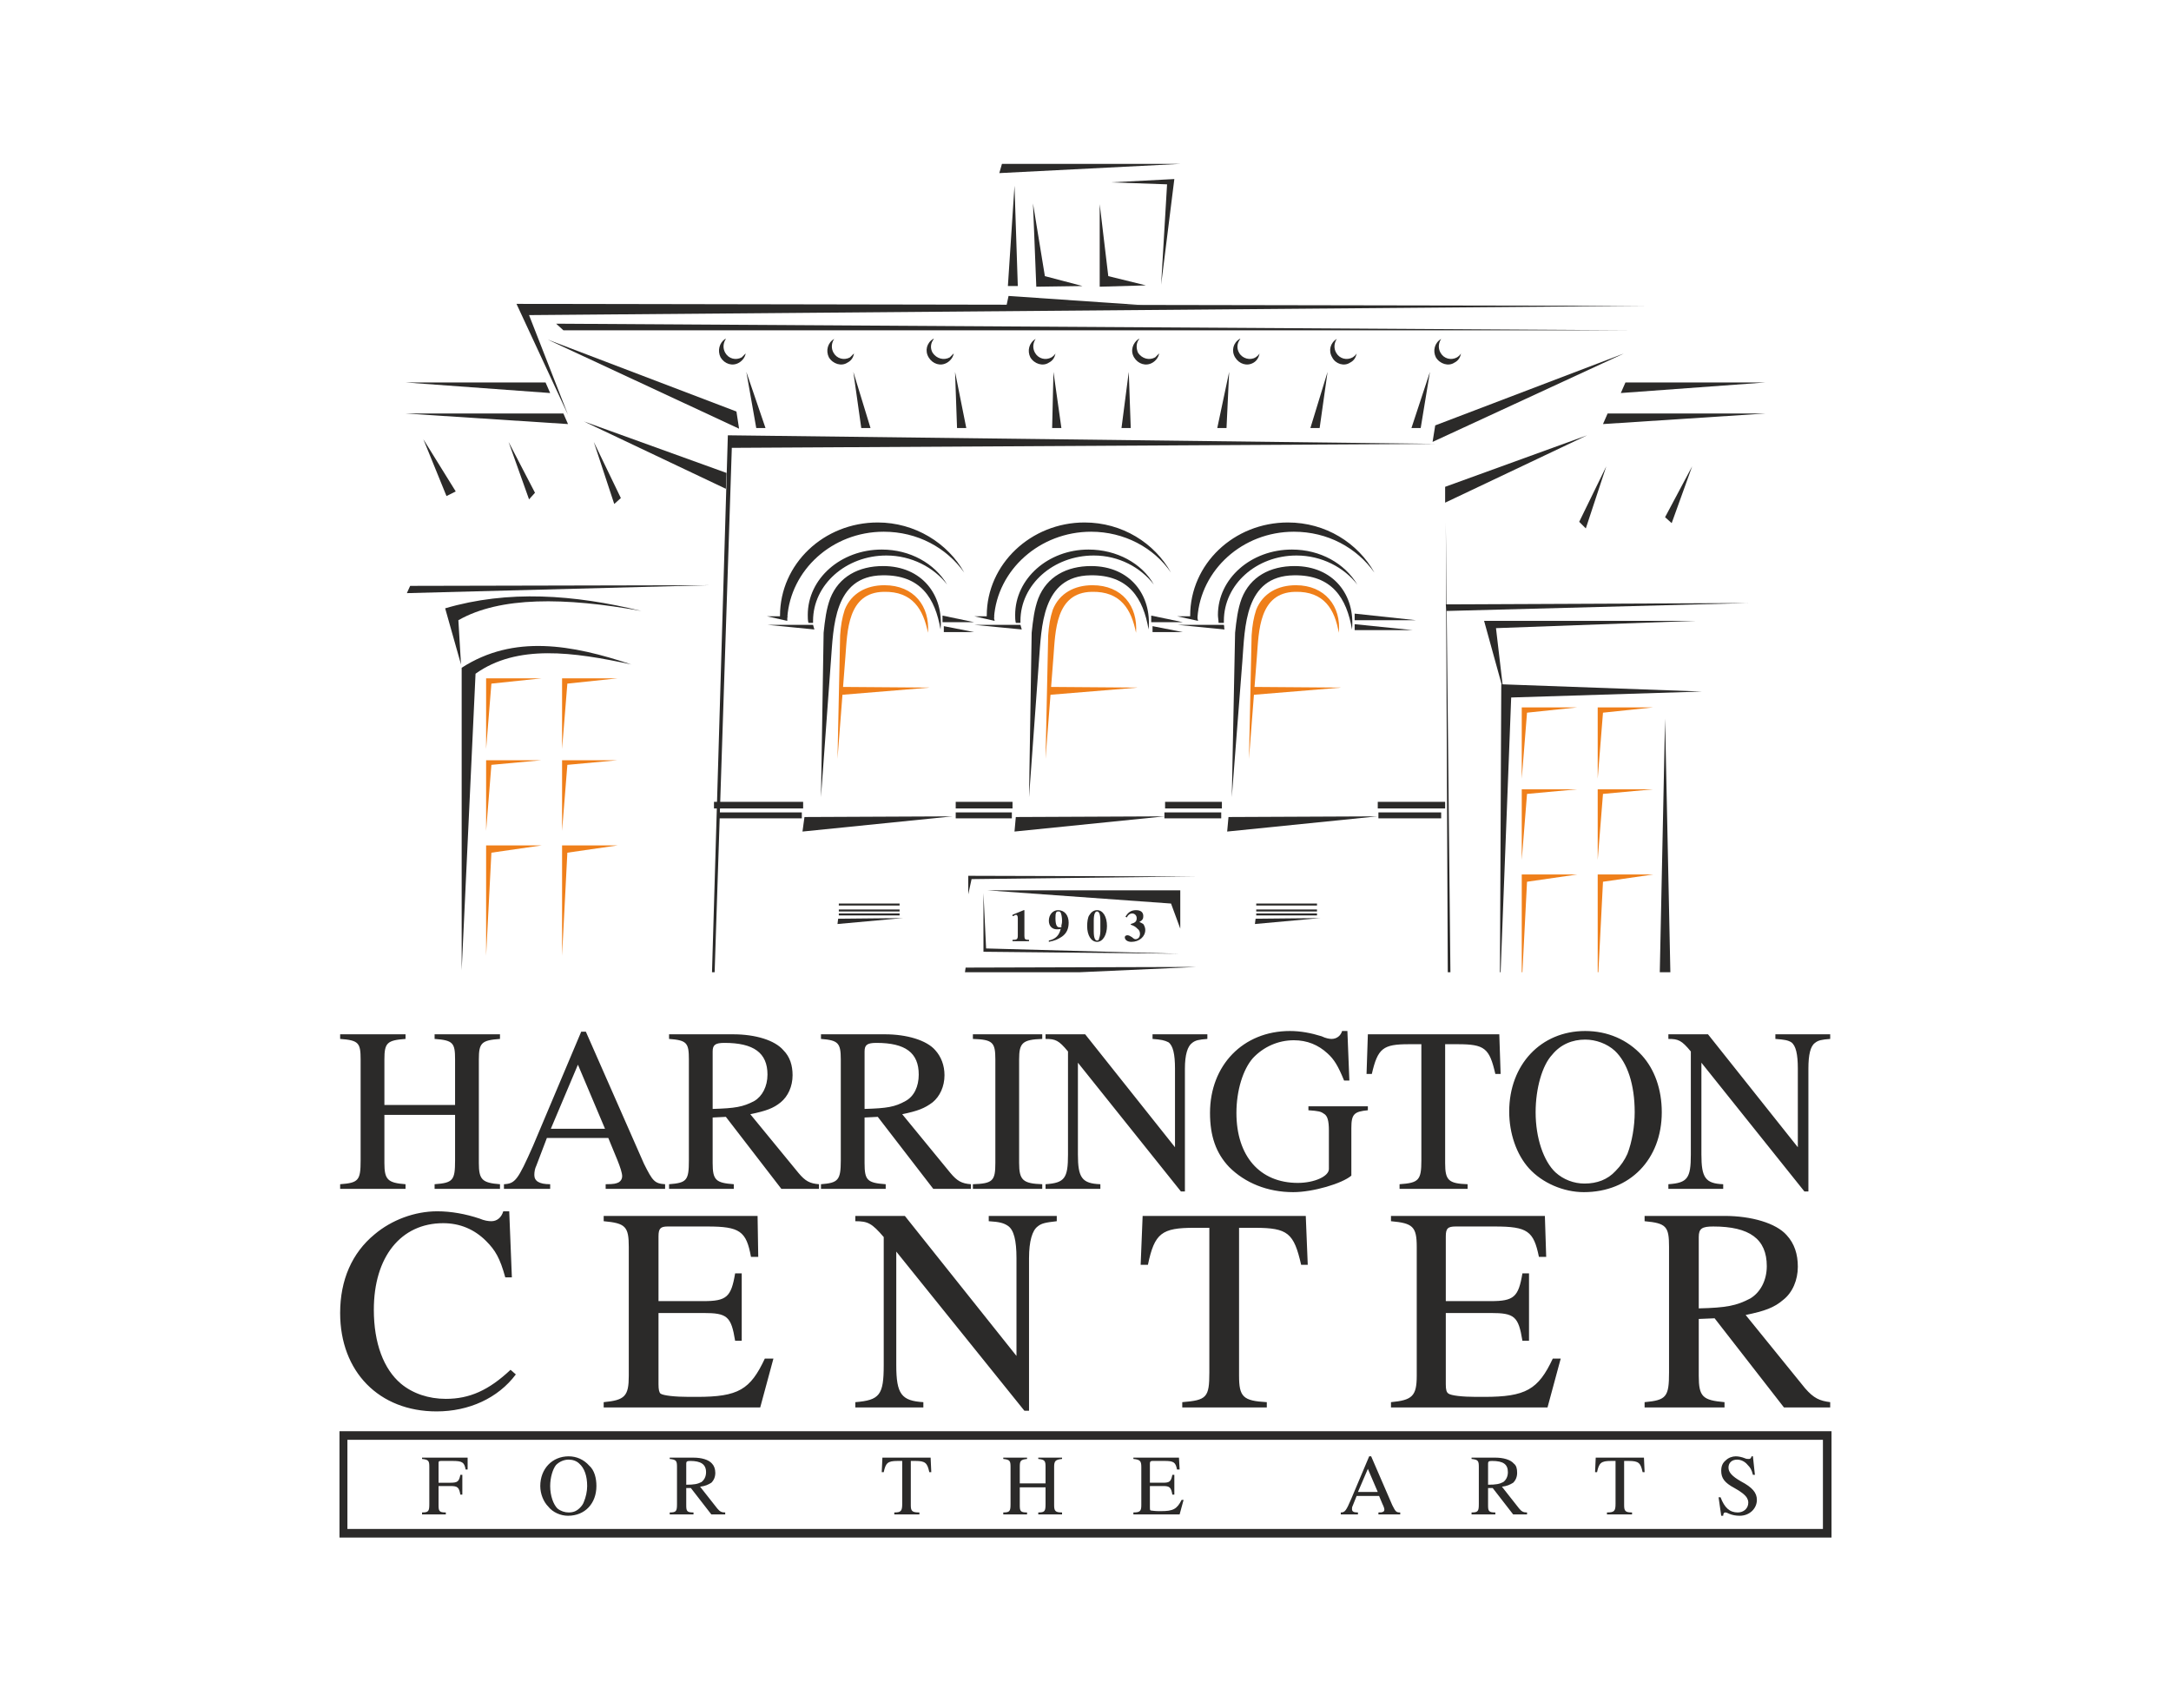 <?xml version="1.0" encoding="UTF-8"?>
<!DOCTYPE svg PUBLIC "-//W3C//DTD SVG 1.1//EN" "http://www.w3.org/Graphics/SVG/1.1/DTD/svg11.dtd">
<!-- Creator: CorelDRAW X8 -->
<svg xmlns="http://www.w3.org/2000/svg" xml:space="preserve" width="276.492mm" height="217.546mm" version="1.1" style="shape-rendering:geometricPrecision; text-rendering:geometricPrecision; image-rendering:optimizeQuality; fill-rule:evenodd; clip-rule:evenodd"
viewBox="0 0 3287 2586"
 xmlns:xlink="http://www.w3.org/1999/xlink">
 <defs>
  <style type="text/css">
   <![CDATA[
    .fil0 {fill:none}
    .fil3 {fill:#2B2A29}
    .fil4 {fill:#EF7F1A}
    .fil5 {fill:#EF7F1A}
    .fil2 {fill:#2B2A29;fill-rule:nonzero}
    .fil1 {fill:#2B2A29;fill-rule:nonzero}
   ]]>
  </style>
 </defs>
 <g id="Layer_x0020_1">
  <g id="_2714436472736">
   <polygon class="fil0" points="0,0 3287,0 3287,2586 0,2586 "/>
   <path class="fil1" d="M757 1800l0 -7c-27,-2 -32,-7 -32,-32l0 -157c0,-25 4,-29 32,-31l0 -7 -99 0 0 7c28,2 31,6 31,31l0 69 -107 0 0 -69c0,-25 4,-29 32,-31l0 -7 -99 0 0 7c28,2 31,6 31,31l0 153c0,30 -3,34 -31,36l0 7 99 0 0 -7c-27,-2 -32,-7 -32,-32l0 -73 107 0 0 69c0,30 -3,34 -31,36l0 7 99 0zm250 0l0 -7c-16,-1 -19,-5 -32,-31l-88 -200 -7 0 -73 173c-23,52 -27,57 -44,58l0 7 70 0 0 -7c-17,0 -24,-5 -24,-14 0,-5 1,-10 3,-14l16 -42 93 0 14 34c4,10 7,19 7,24 0,4 -2,7 -5,9 -4,2 -7,3 -20,3l0 7 90 0zm-91 -91l-82 0 41 -97 41 97zm324 91l0 -7c-14,-1 -21,-5 -31,-17l-73 -89c24,-5 35,-9 46,-18 11,-9 18,-24 18,-41 0,-15 -4,-28 -14,-38 -13,-15 -42,-24 -76,-24l-97 0 0 7c27,2 30,6 30,31l0 153c0,30 -3,34 -30,36l0 7 98 0 0 -7c-27,-2 -32,-6 -32,-32l0 -69 20 -1 84 109 57 0zm-78 -173c0,18 -8,33 -20,40 -17,9 -29,11 -63,12l0 -87c0,-10 4,-13 18,-13 44,0 65,15 65,48l0 0zm308 173l0 -7c-14,-1 -21,-5 -31,-17l-73 -89c24,-5 34,-9 46,-18 11,-9 18,-24 18,-41 0,-15 -5,-28 -14,-38 -13,-15 -43,-24 -76,-24l-97 0 0 7c26,2 30,6 30,31l0 153c0,30 -4,34 -30,36l0 7 98 0 0 -7c-28,-2 -32,-6 -32,-32l0 -69 20 -1 84 109 57 0zm-79 -173c0,18 -7,33 -20,40 -16,9 -28,11 -62,12l0 -87c0,-10 4,-13 18,-13 44,0 64,15 64,48l0 0zm187 173l0 -7c-29,-1 -35,-6 -35,-32l0 -157c0,-25 5,-30 35,-31l0 -7 -105 0 0 7c30,1 34,5 34,31l0 157c0,27 -4,31 -34,32l0 7 105 0zm250 -227l0 -7 -83 0 0 7c13,1 18,2 24,5 7,5 10,18 10,40l0 119 -136 -171 -60 0 0 7c15,0 20,2 34,19l0 156c0,36 -5,43 -34,45l0 7 83 0 0 -7c-28,-1 -34,-10 -34,-45l0 -139 156 195 6 0 0 -186c0,-21 4,-34 11,-39 5,-4 10,-5 23,-6zm243 108l0 -6 -90 0 0 6c15,1 19,2 23,5 6,3 8,11 8,26l0 58c0,11 -22,21 -47,21 -58,0 -93,-41 -93,-106 0,-34 10,-66 25,-83 16,-17 38,-27 62,-27 20,0 37,7 51,20 10,9 16,19 25,41l8 0 -3 -75 -8 0c-2,7 -8,12 -16,12 -3,0 -9,-1 -15,-4 -16,-5 -32,-8 -48,-8 -71,0 -121,52 -121,124 0,35 9,61 29,82 24,24 58,38 97,38 30,0 74,-13 88,-25l0 -72c0,-21 4,-25 25,-27zm201 -55l-2 -60 -199 0 -2 60 8 0c9,-39 17,-45 56,-45l19 0 0 176c0,30 -4,34 -33,36l0 7 103 0 0 -7c-29,-1 -34,-6 -34,-32l0 -180 19 0c41,0 48,6 57,45l8 0zm244 58c0,-35 -11,-65 -30,-86 -22,-24 -52,-37 -86,-37 -67,0 -115,51 -115,122 0,33 11,65 30,86 20,22 52,36 83,36 70,0 118,-50 118,-121zm-41 0c0,21 -4,45 -11,63 -4,9 -10,18 -18,26 -12,13 -28,19 -47,19 -16,0 -32,-6 -44,-17 -18,-17 -30,-52 -30,-91 0,-36 10,-71 25,-87 13,-16 31,-23 50,-23 16,0 33,6 45,17 19,18 30,51 30,93zm296 -111l0 -7 -83 0 0 7c14,1 19,2 24,5 7,5 10,18 10,40l0 119 -136 -171 -60 0 0 7c15,0 20,2 34,19l0 156c0,36 -5,43 -34,45l0 7 83 0 0 -7c-27,-1 -33,-10 -33,-45l0 -139 156 195 6 0 0 -186c0,-21 3,-34 10,-39 5,-4 10,-5 23,-6z"/>
   <path class="fil1" d="M781 2081l-8 -7c-33,31 -62,44 -98,44 -26,0 -50,-8 -68,-23 -26,-22 -41,-61 -41,-112 0,-80 41,-131 105,-131 25,0 47,9 65,27 14,14 21,26 29,55l10 0 -4 -100 -9 0c-3,10 -10,15 -18,15 -5,0 -11,-1 -18,-4 -21,-7 -43,-11 -64,-11 -34,0 -69,13 -95,35 -34,28 -52,69 -52,119 0,89 59,149 146,149 49,0 93,-20 120,-56zm390 -24l-13 0c-22,47 -40,58 -103,58l-12 0c-21,0 -39,-2 -43,-5 -2,-2 -3,-6 -3,-14l0 -108 68 0c36,0 42,5 48,42l10 0 0 -102 -10 0c-6,36 -13,42 -48,42l-68 0 0 -98c0,-12 3,-15 14,-15l60 0c49,0 59,7 66,46l11 0 -1 -62 -233 0 0 8c33,3 38,8 38,39l0 195c0,31 -6,37 -38,40l0 8 237 0 20 -74zm429 -208l0 -8 -103 0 0 8c17,1 23,3 29,7 9,6 13,22 13,49l0 148 -169 -212 -75 0 0 8c19,0 25,3 43,24l0 194c0,45 -6,53 -43,56l0 8 103 0 0 -8c-33,-2 -41,-12 -41,-56l0 -172 194 241 7 0 0 -231c0,-26 5,-42 13,-48 6,-5 12,-6 29,-8zm380 66l-3 -74 -247 0 -3 74 11 0c10,-48 21,-56 70,-56l23 0 0 219c0,38 -4,42 -41,45l0 8 128 0 0 -8c-36,-2 -42,-8 -42,-40l0 -224 24 0c50,0 59,8 70,56l10 0zm383 142l-12 0c-22,47 -41,58 -104,58l-12 0c-21,0 -38,-2 -42,-5 -3,-2 -4,-6 -4,-14l0 -108 68 0c36,0 42,5 48,42l10 0 0 -102 -10 0c-6,36 -13,42 -48,42l-68 0 0 -98c0,-12 3,-15 15,-15l59 0c50,0 59,7 67,46l11 0 -2 -62 -233 0 0 8c33,3 39,8 39,39l0 195c0,31 -7,37 -39,40l0 8 237 0 20 -74zm408 74l0 -8c-16,-2 -25,-6 -38,-21l-90 -111c29,-6 43,-11 57,-23 14,-11 22,-30 22,-50 0,-19 -5,-35 -17,-48 -16,-18 -53,-29 -94,-29l-121 0 0 8c33,3 37,8 37,39l0 190c0,37 -4,42 -37,45l0 8 121 0 0 -8c-33,-3 -39,-8 -39,-40l0 -86 24 -1 105 135 70 0zm-96 -214c0,22 -10,40 -25,49 -21,11 -36,14 -78,15l0 -108c0,-13 5,-16 22,-16 55,0 81,19 81,60l0 0z"/>
   <path class="fil2" d="M520 2167l2253 0 0 161 -2259 0 0 -161 6 0zm2240 13l-2234 0 0 135 2234 0 0 -135z"/>
   <path class="fil1" d="M708 2225l0 -18 -69 0 0 2c10,1 11,3 11,12l0 56c0,11 -1,13 -11,13l0 3 36 0 0 -3c-10,0 -11,-2 -11,-11l0 -29 18 0c11,0 13,2 15,13l3 0 0 -30 -3 0c-2,10 -4,12 -15,12l-18 0 0 -29c0,-3 0,-4 4,-4l17 0c15,0 18,2 20,13l3 0zm195 25c0,-12 -3,-24 -11,-31 -8,-9 -19,-14 -31,-14 -25,0 -43,19 -43,45 0,12 5,24 12,31 7,9 19,14 30,14 26,0 43,-19 43,-45zm-14 0c0,8 -2,17 -5,24 -1,3 -3,6 -6,9 -5,5 -10,7 -17,7 -6,0 -12,-2 -17,-6 -6,-6 -11,-19 -11,-34 0,-13 4,-26 9,-32 5,-5 12,-8 19,-8 6,0 12,2 16,6 8,7 12,19 12,34zm209 43l0 -3c-5,0 -8,-1 -12,-6l-26 -33c8,-1 12,-3 17,-6 4,-4 6,-9 6,-15 0,-6 -2,-11 -5,-14 -5,-6 -16,-9 -28,-9l-36 0 0 2c10,1 11,3 11,12l0 56c0,11 -1,13 -11,13l0 3 36 0 0 -3c-10,0 -11,-2 -11,-11l0 -26 7 0 31 40 21 0zm-29 -64c0,7 -3,12 -7,15 -6,3 -11,4 -23,4l0 -32c0,-3 1,-4 6,-4 16,0 24,5 24,17l0 0zm341 0l-1 -22 -73 0 -1 22 3 0c3,-14 6,-17 21,-17l7 0 0 65c0,11 -2,13 -12,13l0 3 38 0 0 -3c-11,0 -13,-2 -13,-11l0 -67 7 0c15,0 18,3 21,17l3 0zm198 64l0 -3c-10,0 -12,-2 -12,-11l0 -58c0,-9 2,-11 12,-12l0 -2 -36 0 0 2c10,1 11,3 11,12l0 25 -39 0 0 -25c0,-9 1,-11 11,-12l0 -2 -36 0 0 2c10,1 11,3 11,12l0 56c0,11 -1,13 -11,13l0 3 36 0 0 -3c-10,0 -11,-2 -11,-11l0 -27 39 0 0 25c0,11 -1,13 -11,13l0 3 36 0zm184 -22l-3 0c-7,14 -13,17 -31,17l-4 0c-6,0 -11,-1 -12,-1 -1,-1 -1,-2 -1,-5l0 -32 20 0c10,0 12,2 14,13l3 0 0 -30 -3 0c-2,10 -4,12 -14,12l-20 0 0 -29c0,-3 1,-4 4,-4l18 0c14,0 17,2 19,13l4 0 -1 -18 -69 0 0 2c10,1 12,3 12,12l0 58c0,9 -2,11 -12,11l0 3 70 0 6 -22zm328 22l0 -3c-6,0 -7,-1 -12,-11l-32 -74 -3 0 -27 64c-8,19 -10,21 -16,21l0 3 26 0 0 -3c-6,0 -9,-1 -9,-5 0,-2 0,-3 1,-5l6 -15 34 0 5 12c2,4 3,7 3,9 0,1 -1,3 -2,3 -2,1 -3,1 -7,1l0 3 33 0zm-34 -34l-30 0 15 -35 15 35zm226 34l0 -3c-5,0 -8,-1 -12,-6l-26 -33c8,-1 12,-3 17,-6 4,-4 6,-9 6,-15 0,-6 -1,-11 -5,-14 -5,-6 -16,-9 -28,-9l-36 0 0 2c10,1 11,3 11,12l0 56c0,11 -1,13 -11,13l0 3 36 0 0 -3c-10,0 -11,-2 -11,-11l0 -26 7 0 31 40 21 0zm-29 -64c0,7 -3,12 -7,15 -6,3 -11,4 -23,4l0 -32c0,-3 1,-4 6,-4 17,0 24,5 24,17l0 0zm207 0l-1 -22 -73 0 -1 22 3 0c3,-14 6,-17 21,-17l7 0 0 65c0,11 -2,13 -13,13l0 3 38 0 0 -3c-10,0 -12,-2 -12,-11l0 -67 7 0c15,0 18,3 21,17l3 0zm170 42c0,-11 -7,-19 -24,-28 -14,-8 -19,-14 -19,-21 0,-7 5,-12 13,-12 6,0 12,3 16,8 4,4 6,7 8,15l3 0 -3 -28 -2 0c-1,3 -2,4 -4,4 -2,0 -4,0 -6,-1 -5,-2 -10,-3 -14,-3 -5,0 -11,2 -15,6 -5,4 -7,9 -7,16 0,11 5,18 20,26 9,5 16,10 19,15 1,2 2,4 2,7 0,9 -7,15 -16,15 -12,0 -20,-7 -26,-23l-3 0 4 28 3 0c0,-3 1,-5 3,-5 2,0 4,1 6,2 5,2 10,3 16,3 15,0 26,-11 26,-24z"/>
   <g>
    <g>
     <polygon class="fil3" points="1812,1464 1635,1472 1461,1472 1462,1465 "/>
     <polygon class="fil3" points="1367,1390 1268,1399 1269,1391 "/>
     <path class="fil3" d="M1424 953c5,-52 -28,-96 -87,-96 -37,0 -67,16 -80,49 -6,16 -8,33 -10,52l-4 249 15 -206c4,-51 4,-129 78,-130 58,-1 80,35 88,82z"/>
     <path class="fil3" d="M1739 953c5,-52 -28,-96 -87,-96 -37,0 -67,16 -80,49 -6,16 -8,33 -10,52l-4 249 15 -206c4,-51 4,-129 78,-130 58,-1 80,35 88,82z"/>
     <path class="fil3" d="M2047 953c5,-52 -28,-96 -87,-96 -37,0 -67,16 -80,49 -6,16 -8,33 -10,52l-5 249 16 -206c4,-51 3,-129 78,-130 58,-1 80,35 88,82z"/>
     <polygon class="fil3" points="1442,1236 1215,1259 1218,1237 "/>
     <polygon class="fil3" points="1763,1236 1536,1259 1538,1237 "/>
     <polygon class="fil3" points="2085,1236 1858,1259 1860,1237 "/>
     <path class="fil3" d="M1329 791c56,0 106,31 131,76 -27,-38 -71,-62 -122,-62 -78,0 -141,58 -146,130l-11 0c0,-1 0,-2 0,-3 0,-78 66,-141 148,-141z"/>
     <path class="fil3" d="M1335 832c43,0 80,21 99,53 -20,-26 -54,-44 -92,-44 -61,0 -111,44 -111,99 0,1 0,2 0,3l-7 0c-1,-4 -1,-8 -1,-12 0,-55 50,-99 112,-99z"/>
     <path class="fil3" d="M1192 933l-31 0 31 7c0,-3 0,-4 0,-7z"/>
     <path class="fil3" d="M1231 946l-69 0 71 7c-1,-3 -1,-4 -2,-7z"/>
     <path class="fil3" d="M1642 791c57,0 106,31 131,76 -26,-38 -71,-62 -121,-62 -78,0 -142,58 -147,130l-11 0c0,-1 0,-2 0,-3 0,-78 67,-141 148,-141z"/>
     <path class="fil3" d="M1648 832c43,0 81,21 99,53 -20,-26 -53,-44 -91,-44 -61,0 -111,44 -111,99 0,1 0,2 0,3l-7 0c-1,-4 -1,-8 -1,-12 0,-55 50,-99 111,-99z"/>
     <path class="fil3" d="M1505 933l-30 0 31 7c-1,-3 -1,-4 -1,-7z"/>
     <path class="fil3" d="M1545 946l-70 0 72 7c-1,-3 -1,-4 -2,-7z"/>
     <path class="fil3" d="M1950 791c57,0 106,31 131,76 -27,-38 -71,-62 -122,-62 -78,0 -141,58 -146,130l-11 0c0,-1 0,-2 0,-3 0,-78 66,-141 148,-141z"/>
     <path class="fil3" d="M1956 832c43,0 80,21 99,53 -20,-26 -54,-44 -92,-44 -61,0 -110,44 -110,99 0,1 0,2 0,3l-8 0c0,-4 -1,-8 -1,-12 0,-55 50,-99 112,-99z"/>
     <path class="fil3" d="M1813 933l-31 0 32 7c-1,-3 -1,-4 -1,-7z"/>
     <path class="fil3" d="M1853 946l-70 0 71 7c-1,-3 0,-4 -1,-7z"/>
     <polygon class="fil3" points="1216,1214 1081,1214 1081,1224 1216,1224 "/>
     <polygon class="fil3" points="1214,1230 1088,1230 1088,1239 1214,1239 "/>
     <polygon class="fil3" points="1533,1214 1447,1214 1447,1224 1533,1224 "/>
     <polygon class="fil3" points="1532,1230 1447,1230 1447,1239 1532,1239 "/>
     <polygon class="fil3" points="1850,1214 1764,1214 1764,1224 1850,1224 "/>
     <polygon class="fil3" points="1849,1230 1763,1230 1763,1239 1849,1239 "/>
     <polygon class="fil3" points="2086,1214 2188,1214 2188,1224 2086,1224 "/>
     <polygon class="fil3" points="2087,1230 2182,1230 2182,1239 2087,1239 "/>
     <polygon class="fil3" points="2051,929 2051,939 2144,939 "/>
     <polygon class="fil3" points="2051,945 2051,954 2139,954 "/>
     <polygon class="fil3" points="1743,932 1743,942 1791,942 "/>
     <polygon class="fil3" points="1745,948 1745,957 1791,957 "/>
     <polygon class="fil3" points="1427,932 1427,942 1475,942 "/>
     <polygon class="fil3" points="1429,948 1429,957 1475,957 "/>
     <polygon class="fil3" points="801,477 860,628 782,460 2490,463 "/>
     <path class="fil3" d="M1091 541c-5,-10 -2,-22 7,-28l1 0c-4,6 -5,14 -1,21 5,9 16,12 25,7 2,-2 4,-4 6,-6 -1,6 -5,11 -10,14 -10,6 -22,2 -28,-8z"/>
     <path class="fil3" d="M1255 541c-5,-10 -2,-22 8,-28l0 0c-4,6 -5,14 -1,21 5,9 16,12 25,7 2,-2 4,-4 6,-6 -1,6 -4,11 -10,14 -9,6 -22,2 -28,-8z"/>
     <path class="fil3" d="M1406 541c-6,-10 -3,-22 7,-28l1 0c-5,6 -6,14 -2,21 6,9 17,12 26,7 2,-2 4,-4 6,-6 -1,6 -5,11 -10,14 -10,6 -22,2 -28,-8z"/>
     <path class="fil3" d="M1560 541c-5,-10 -2,-22 8,-28l0 0c-4,6 -5,14 -1,21 5,9 16,12 25,7 3,-2 5,-4 6,-6 -1,6 -4,11 -10,14 -9,6 -22,2 -28,-8z"/>
     <path class="fil3" d="M1717 541c-6,-10 -2,-22 7,-28l1 0c-5,6 -5,14 -2,21 6,9 17,12 26,7 2,-2 4,-4 6,-6 -1,6 -5,11 -10,14 -10,6 -22,2 -28,-8z"/>
     <path class="fil3" d="M1870 541c-6,-10 -3,-22 7,-28l1 0c-5,6 -6,14 -2,21 5,9 17,12 25,7 3,-2 5,-4 6,-6 -1,6 -4,11 -9,14 -10,6 -22,2 -28,-8z"/>
     <path class="fil3" d="M2017 541c-6,-10 -3,-22 7,-28l0 0c-4,6 -5,14 -1,21 5,9 16,12 25,7 3,-2 5,-4 6,-6 -1,6 -4,11 -10,14 -9,6 -22,2 -27,-8z"/>
     <path class="fil3" d="M2174 541c-5,-10 -2,-22 8,-28l0 0c-4,6 -5,14 -1,21 5,9 16,12 25,7 3,-2 5,-4 6,-6 -1,6 -4,11 -10,14 -9,6 -22,2 -28,-8z"/>
     <polygon class="fil3" points="1788,248 1517,248 1513,262 "/>
     <polygon class="fil3" points="1731,462 1527,448 1524,462 "/>
     <polygon class="fil3" points="1639,433 1582,418 1564,308 1569,434 "/>
     <polygon class="fil3" points="1735,432 1678,418 1665,309 1665,434 "/>
     <polygon class="fil3" points="1362,1368 1270,1368 1270,1371 1362,1371 "/>
     <polygon class="fil3" points="1362,1377 1270,1377 1270,1380 1362,1380 "/>
     <polygon class="fil3" points="1362,1383 1270,1383 1270,1386 1362,1386 "/>
     <polygon class="fil3" points="1999,1390 1900,1399 1901,1391 "/>
     <polygon class="fil3" points="1994,1368 1902,1368 1902,1371 1994,1371 "/>
     <polygon class="fil3" points="1994,1377 1902,1377 1902,1380 1994,1380 "/>
     <polygon class="fil3" points="1994,1383 1902,1383 1902,1386 1994,1386 "/>
     <polygon class="fil3" points="1489,1352 1489,1441 1786,1444 1493,1436 "/>
     <polygon class="fil3" points="1495,1348 1787,1348 1787,1406 1773,1368 "/>
     <polygon class="fil3" points="1809,1327 1466,1326 1466,1354 1471,1331 "/>
     <polygon class="fil3" points="2175,672 1102,659 1078,1472 1082,1472 1108,678 "/>
     <polygon class="fil3" points="1682,276 1767,279 1758,431 1778,271 "/>
     <polygon class="fil3" points="1536,281 1541,433 1526,433 "/>
     <polygon class="fil3" points="829,514 1115,623 1119,649 "/>
     <polygon class="fil3" points="1130,563 1159,648 1145,648 "/>
     <polygon class="fil3" points="884,638 1100,716 1099,740 "/>
     <polygon class="fil3" points="899,669 940,754 930,763 "/>
     <polygon class="fil3" points="770,669 810,746 801,756 "/>
     <polygon class="fil3" points="641,665 690,744 676,751 "/>
     <polygon class="fil3" points="826,579 614,579 833,595 "/>
     <polygon class="fil3" points="853,626 614,626 860,642 "/>
     <polygon class="fil3" points="2459,535 2173,644 2169,669 "/>
     <polygon class="fil3" points="2403,659 2188,737 2188,761 "/>
     <polygon class="fil3" points="2432,706 2391,790 2401,800 "/>
     <polygon class="fil3" points="2562,706 2521,783 2531,792 "/>
     <polygon class="fil3" points="1292,563 1318,648 1304,648 "/>
     <polygon class="fil3" points="1446,563 1463,648 1449,648 "/>
     <polygon class="fil3" points="1595,563 1607,648 1593,648 "/>
     <polygon class="fil3" points="2165,563 2137,648 2151,648 "/>
     <polygon class="fil3" points="2010,563 1984,648 1998,648 "/>
     <polygon class="fil3" points="1861,563 1843,648 1857,648 "/>
     <polygon class="fil3" points="1709,563 1698,648 1712,648 "/>
     <polygon class="fil3" points="2189,791 2196,1472 2192,1472 "/>
     <polygon class="fil3" points="1073,886 616,898 621,887 "/>
     <polygon class="fil3" points="2461,579 2673,579 2454,595 "/>
     <polygon class="fil3" points="2434,626 2673,626 2427,642 "/>
     <polygon class="fil3" points="2465,500 842,490 853,500 "/>
     <path class="fil3" d="M971 925c-102,-25 -202,-32 -297,-4l24 85 -4 -67c63,-36 161,-35 277,-14z"/>
     <path class="fil3" d="M956 1006c-90,-30 -178,-46 -257,5l0 458 21 -449c63,-45 148,-33 236,-14z"/>
     <polygon class="fil3" points="2566,940 2247,940 2276,1045 2265,951 "/>
     <polygon class="fil3" points="2577,1047 2273,1036 2271,1472 2272,1472 2288,1056 "/>
     <polygon class="fil3" points="2521,1088 2513,1472 2529,1472 "/>
     <polygon class="fil3" points="2647,913 2190,925 2189,915 "/>
     <g>
      <polygon class="fil4" points="1408,1041 1274,1040 1274,1052 "/>
      <path class="fil4" d="M1405 958c3,-40 -21,-72 -66,-72 -27,0 -50,12 -60,37 -4,12 -6,24 -7,39l-4 187 12 -155c3,-38 3,-97 58,-98 44,-1 60,27 67,62z"/>
      <polygon class="fil4" points="1723,1041 1589,1040 1589,1052 "/>
      <path class="fil4" d="M1720 958c3,-40 -21,-72 -66,-72 -27,0 -50,12 -60,37 -4,12 -6,24 -7,39l-4 187 12 -155c3,-38 3,-97 58,-98 44,-1 60,27 67,62z"/>
      <polygon class="fil4" points="2031,1041 1897,1040 1897,1052 "/>
      <path class="fil4" d="M2027 958c4,-40 -21,-72 -65,-72 -27,0 -50,12 -60,37 -4,12 -6,24 -7,39l-4 187 12 -155c3,-38 3,-97 58,-98 44,-1 60,27 66,62z"/>
     </g>
     <g>
      <polygon class="fil5" points="820,1027 736,1027 736,1134 744,1035 "/>
      <polygon class="fil5" points="935,1027 851,1027 851,1134 859,1035 "/>
      <polygon class="fil5" points="820,1151 736,1151 736,1258 744,1158 "/>
      <polygon class="fil5" points="935,1151 851,1151 851,1258 859,1158 "/>
      <polygon class="fil5" points="820,1280 736,1280 736,1447 744,1291 "/>
      <polygon class="fil5" points="935,1280 851,1280 851,1447 859,1291 "/>
     </g>
     <g>
      <polygon class="fil5" points="2388,1071 2304,1071 2304,1179 2312,1079 "/>
      <polygon class="fil5" points="2503,1071 2419,1071 2419,1179 2427,1079 "/>
      <polygon class="fil5" points="2388,1195 2304,1195 2304,1302 2312,1202 "/>
      <polygon class="fil5" points="2503,1195 2419,1195 2419,1302 2427,1202 "/>
      <polygon class="fil5" points="2388,1324 2304,1324 2304,1472 2305,1472 2312,1335 "/>
      <polygon class="fil5" points="2503,1324 2419,1324 2419,1472 2420,1472 2427,1335 "/>
     </g>
    </g>
    <path class="fil1" d="M1558 1425l0 -2c-6,0 -7,-1 -7,-6l0 -39 -1 0 -17 7 0 2c0,0 1,0 1,0 2,-1 4,-2 4,-2 2,0 3,2 3,5l0 26c0,6 -1,7 -8,7l0 2 25 0zm60 -28c0,-11 -6,-19 -16,-19 -8,0 -14,7 -14,16 0,8 5,13 12,13 3,0 5,0 6,-1 -2,10 -8,16 -18,18l0 2c10,-2 14,-4 20,-8 7,-5 10,-12 10,-21zm-10 -3c0,1 0,4 -1,7l0 1c0,1 0,2 0,2 -1,0 -2,0 -3,0 -4,0 -6,-4 -6,-14 0,-8 1,-10 4,-10 2,0 3,0 4,2 1,2 2,7 2,12zm68 8c0,-14 -6,-24 -15,-24 -5,0 -9,3 -12,8 -2,3 -3,10 -3,16 0,14 6,24 15,24 9,0 15,-11 15,-24zm-10 8c0,4 -1,9 -2,11 0,2 -1,3 -3,3 -3,0 -5,-4 -5,-14l0 -16c0,-10 2,-14 5,-14 3,0 5,4 5,14l0 16zm68 -2c0,-3 -1,-6 -3,-9 -2,-1 -3,-2 -6,-3 5,-3 6,-5 6,-9 0,-6 -4,-9 -11,-9 -7,0 -12,3 -16,10l2 1c2,-4 5,-6 8,-6 4,0 7,3 7,7 0,5 -2,7 -9,9l0 1c6,2 8,4 10,6 3,2 4,5 4,8 0,5 -3,8 -7,8 -1,0 -3,-1 -5,-3 -3,-2 -5,-3 -7,-3 -2,0 -4,1 -4,3 0,4 4,7 10,7 12,0 21,-8 21,-18l0 0z"/>
   </g>
  </g>
 </g>
</svg>
